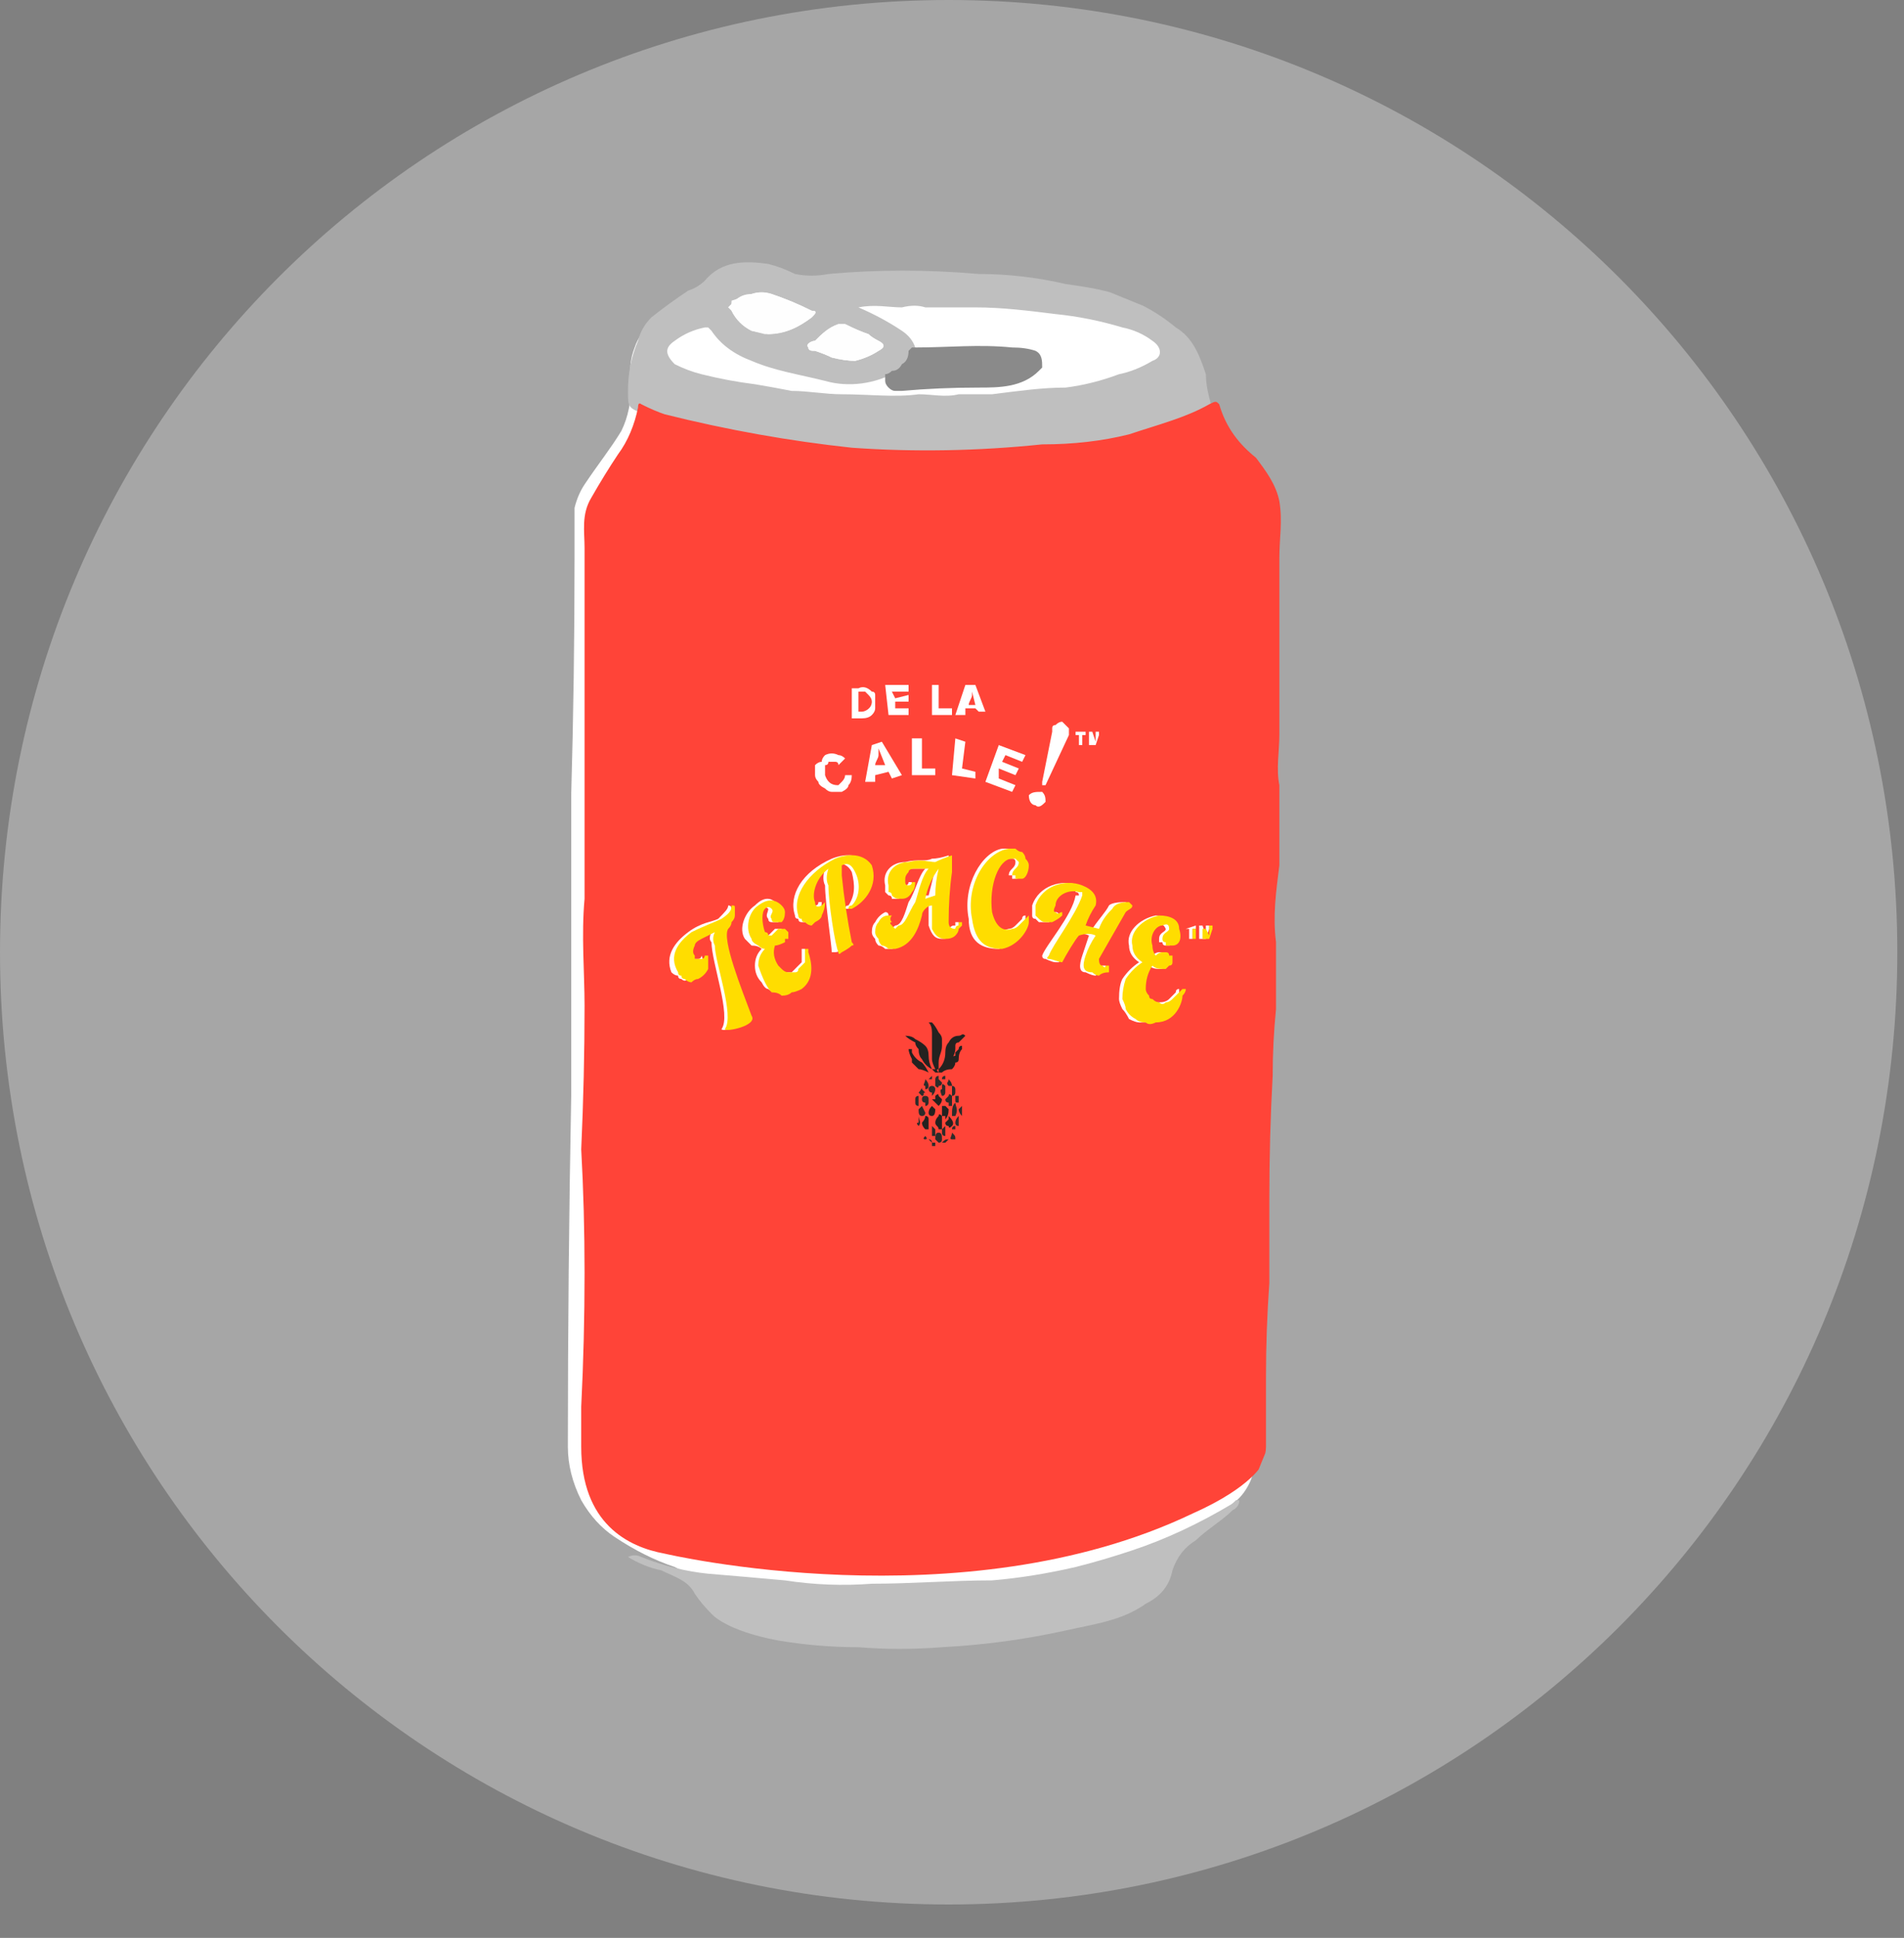<svg version="1.2" xmlns="http://www.w3.org/2000/svg" viewBox="0 0 57 58" width="57" height="58">
	<rect x="0" y="0" width="57" height="58" fill="#808080" stroke="none"/>
	<title>Ellipse 11-svg</title>
	<defs>
		<clipPath clipPathUnits="userSpaceOnUse" id="cp1">
			<path d="m21.58 4l27.78 11.32l-15.58 38.23l-27.78-11.32z" />
		</clipPath>
	</defs>
	<style>
		.s0 { opacity: .3;fill: #ffffff } 
		.s1 { fill: #ffffff } 
		.s2 { mix-blend-mode: multiply;fill: #bfbfbf } 
		.s3 { fill: #fefefe } 
		.s4 { mix-blend-mode: multiply;fill: #8a8a8a } 
		.s5 { mix-blend-mode: multiply;fill: #ff4438 } 
		.s6 { fill: #242220 } 
		.s7 { fill: #2e2c2a } 
		.s8 { mix-blend-mode: multiply;fill: #ffdd00 } 
	</style>
	<path id="Layer" class="s0" d="m28.4 57c-15.7 0-28.4-12.7-28.4-28.5c0-15.8 12.7-28.5 28.4-28.5c15.7 0 28.4 12.7 28.4 28.5c0 15.8-12.7 28.5-28.4 28.5z" />
	<g id="Clip-Path" clip-path="url(#cp1)">
		<g id="Layer">
			<path id="Layer" class="s1" d="m33.9 9.2q0.7 0.2 1.3 0.7c0.4 0.4 0.7 0.9 0.8 1.4c0.1 1 0.6 1.7 1.2 2.4q0.4 0.5 0.7 1c0.3 0.4 0.3 1 0.3 1.5q-0.1 2.6-0.1 5.2c-0.1 1.5 0 3.1-0.1 4.6c-0.1 1.5 0 2.9-0.1 4.3c-0.2 3.2-0.2 6.3-0.3 9.5q0 1.9-0.1 3.8q0.1 0.4-0.1 0.8q-0.2 0.4-0.5 0.6q-0.4 0.4-0.9 0.6c-0.4 0.3-0.7 0.7-0.9 1.2c-0.2 0.6-0.6 0.9-1.2 1.2q-1 0.4-2.1 0.6c-2.7 0.6-5.4 0.6-8.1 0.3q-0.9-0.1-1.7-0.4c-0.4-0.2-0.8-0.5-1-0.9c-0.1-0.3-0.4-0.5-0.8-0.7q-0.9-0.3-1.8-0.9q-0.6-0.4-1-1.1q-0.2-0.4-0.3-0.8q-0.1-0.4-0.1-0.8q0-5.2 0.1-10.5q0-4.5 0-9q0.1-3.5 0.1-7.1q0-0.7 0-1.5q0.1-0.4 0.3-0.7c0.4-0.6 0.8-1.1 1.1-1.6c0.2-0.4 0.3-0.9 0.3-1.4q-0.1-0.6 0.1-1.1c0.2-0.6 0.7-0.9 1.2-1.3q0.5-0.4 1.1-0.8c0.5-0.4 1.1-0.4 1.7-0.3c0.3 0.1 0.6 0.3 1 0.3q0.5 0.1 1.1 0q3.2-0.2 6.3 0.2q0.9 0.2 1.8 0.4q0.4 0.1 0.7 0.3z" />
			<g id="Layer">
				<path id="Layer" class="s2" d="m21.3 48.3q-0.3-0.3-0.5-0.6c-0.2-0.4-0.6-0.5-1-0.7q-0.5-0.1-1-0.4q0.2-0.1 0.4 0q1 0.4 2 0.5q1.2 0.1 2.3 0.2q1.3 0.2 2.6 0.1c1.2 0 2.4-0.1 3.6-0.1q1.2-0.1 2.5-0.4q0.8-0.2 1.7-0.5q1.5-0.5 3-1.4q0 0 0.1-0.1q0 0 0.1 0q0 0 0 0q0 0.2-0.2 0.3c-0.3 0.3-0.8 0.6-1.1 0.9q-0.5 0.3-0.7 0.9c-0.1 0.5-0.4 0.8-0.8 1c-0.7 0.5-1.5 0.6-2.4 0.8q-1.8 0.4-3.7 0.5q-1.3 0.1-2.5 0q-1.2 0-2.4-0.2c-1.6-0.3-2-0.8-2-0.8z" />
			</g>
			<g id="Layer">
				<path id="Layer" fill-rule="evenodd" class="s2" d="m33.9 9q0.7 0.3 1.3 0.8c0.5 0.3 0.7 0.8 0.9 1.4q0 0.3 0.1 0.7q0.1 0.3 0 0.6c0 0.1-0.2 0.1-0.4 0.2q-0.7 0.3-1.5 0.5q-1.1 0.3-2.3 0.4q-0.7 0-1.4 0c-0.7 0.1-1.4 0.1-2.1 0.1q-1.1 0-2.2-0.1c-0.6-0.1-1.2-0.1-1.8-0.2q-1.5-0.2-3-0.5q-1-0.1-2-0.4c-0.1-0.1-0.1-0.1-0.2-0.1c-0.5-0.2-0.5-0.2-0.5-0.7q0-0.8 0.3-1.5q0.1-0.4 0.4-0.7q0.5-0.4 1.1-0.8q0.3-0.1 0.5-0.3c0.5-0.6 1.2-0.6 1.9-0.5q0.4 0.1 0.8 0.3q0.5 0.1 1 0q2.2-0.2 4.5 0q1.3 0 2.6 0.3c0.7 0.1 1.4 0.2 2 0.5zm-8.2 0.2q0.7 0.3 1.3 0.7q0.3 0.2 0.4 0.5q0.1 0.4-0.5 0.7c-0.7 0.4-1.5 0.5-2.2 0.3c-0.8-0.2-1.5-0.3-2.2-0.6q-0.8-0.3-1.2-0.9q-0.1-0.1-0.1-0.1q-0.1 0-0.1 0q-0.5 0.1-0.9 0.4c-0.3 0.2-0.3 0.4 0 0.7q0.4 0.2 0.8 0.3q0.8 0.2 1.6 0.3q0.6 0.1 1.1 0.2c0.5 0 1 0.1 1.5 0.1c0.8 0 1.6 0.1 2.3 0c0.4 0 0.8 0.1 1.2 0q0.5 0 1 0c0.8-0.1 1.5-0.2 2.2-0.2q0.8-0.1 1.6-0.4q0.5-0.1 1-0.4c0.3-0.1 0.3-0.4 0-0.6q-0.4-0.3-0.9-0.4q-1-0.3-2-0.4c-0.8-0.1-1.6-0.2-2.4-0.2q-0.8 0-1.5 0q-0.3-0.1-0.7 0c-0.4 0-0.8-0.1-1.3 0zm-3.2 0.7l0.5 0.1c0.5 0 0.9-0.2 1.3-0.5c0.1-0.1 0.2-0.2 0-0.2q-0.6-0.3-1.2-0.5q-0.3-0.1-0.6 0q-0.3 0-0.5 0.2q-0.1 0-0.1 0.1q0 0 0 0q-0.1 0.1-0.1 0.1q0.1 0 0.1 0.1q0.2 0.4 0.6 0.6zm1.9 0.6q0.3 0.1 0.5 0.2q0.4 0.1 0.7 0.1q0.4-0.1 0.7-0.3c0.2-0.1 0.2-0.2 0-0.3q-0.2-0.1-0.3-0.2q-0.3-0.1-0.7-0.3q0 0-0.1 0q0 0-0.1 0c-0.3 0.1-0.5 0.3-0.7 0.5c-0.1 0-0.3 0.1-0.2 0.2c0 0.1 0.1 0.1 0.2 0.1z" />
			</g>
			<path id="Layer" class="s3" d="m22.5 9.9q-0.4-0.2-0.6-0.6q-0.1-0.1-0.1-0.1q0 0 0.1-0.1q0 0 0 0q0-0.1 0-0.1q0.3-0.1 0.6-0.2q0.3-0.1 0.6 0q0.6 0.2 1.2 0.5c0.2 0 0.1 0.1 0 0.2c-0.4 0.3-0.8 0.5-1.4 0.5z" />
			<path id="Layer" class="s3" d="m24.4 10.5c-0.1 0-0.2 0-0.2-0.1c-0.1-0.1 0.1-0.2 0.2-0.2c0.2-0.2 0.4-0.4 0.7-0.5q0.1 0 0.1 0q0.1 0 0.1 0q0.4 0.2 0.7 0.3q0.1 0.1 0.3 0.2c0.2 0.1 0.2 0.2 0 0.3q-0.3 0.2-0.7 0.3q-0.3 0-0.7-0.1q-0.2-0.1-0.5-0.2z" />
			<g id="Layer">
				<path id="Layer" class="s4" d="m31.1 11.1c-0.5 0.5-1.2 0.5-1.8 0.5q-1.2 0-2.3 0.1q-0.1 0-0.2 0q-0.1 0-0.2-0.1q-0.1-0.1-0.1-0.2q0-0.1 0-0.2q0.1 0 0.2-0.1q0.2 0 0.3-0.2q0.2-0.1 0.2-0.4q0 0 0.1-0.1q0 0 0.1 0c1 0 1.9-0.1 2.9 0q0.4 0 0.7 0.1c0.2 0.1 0.2 0.3 0.2 0.5z" />
			</g>
			<g id="Layer">
				<g id="Layer">
					<path id="Layer" class="s5" d="m17.4 43.3q0-0.6 0-1.2q0.1-2 0.1-4q0-1.9-0.1-3.7q0.1-2.2 0.1-4.3c0-1-0.1-2.1 0-3.2q0-1.5 0-3q0-1.4 0-2.8q0-2.4 0-4.7c0-0.5-0.1-1 0.2-1.5q0.4-0.7 0.8-1.3c0.3-0.4 0.5-0.9 0.6-1.4c0-0.2 0.1-0.1 0.1-0.1q0.4 0.2 0.7 0.3q2.8 0.7 5.6 1q2.8 0.2 5.7-0.1q1.4 0 2.6-0.3c0.9-0.3 1.7-0.5 2.4-0.9c0.2-0.1 0.2-0.1 0.3 0c0.2 0.7 0.6 1.2 1.1 1.6c0.3 0.4 0.6 0.8 0.7 1.3c0.1 0.6 0 1.1 0 1.7q0 1.3 0 2.7q0 1.3 0 2.6c0 0.5-0.1 1 0 1.5c0 0.8 0 1.6 0 2.4c-0.1 0.8-0.2 1.5-0.1 2.3q0 1 0 2q-0.1 1-0.1 2q-0.1 1.8-0.1 3.7q0 1.2 0 2.5q-0.1 1.4-0.1 2.8c0 0.7 0 1.4 0 2.1q0 0.2-0.1 0.5c0 0-0.3 0.7-2.1 1.5c-6.9 3.3-15.8 1.2-15.8 1.2c-1.1-0.2-2.5-0.9-2.5-3.2z" />
				</g>
			</g>
			<path id="Layer" fill-rule="evenodd" class="s1" d="m25.5 20.6h0.2q0.2-0.1 0.4 0.1q0.1 0 0.1 0.1q0 0.1 0 0.2q0 0.1 0 0.2q0 0.1-0.1 0.2q-0.1 0.1-0.3 0.1h-0.3zm0.2 0.1v0.6h0.1c0.1 0 0.3-0.1 0.3-0.3q0-0.1-0.1-0.2q0 0-0.1-0.1q-0.1 0-0.1 0z" />
			<path id="Layer" class="s1" d="m26.5 20.5h0.7v0.2h-0.5l0.1 0.2l0.4-0.1v0.2h-0.4v0.2h0.4v0.2h-0.6z" />
			<path id="Layer" class="s1" d="m27.9 20.5h0.2v0.7h0.4v0.2h-0.6z" />
			<path id="Layer" fill-rule="evenodd" class="s1" d="m29.2 20.5l0.3 0.8h-0.2l-0.1-0.1h-0.3v0.2h-0.3l0.3-0.9zm-0.1 0.2q0 0 0 0.1c0 0.1-0.1 0.2-0.1 0.3h0.2z" />
			<path id="Layer" class="s1" d="m30.8 23.8c0.1-0.1 0.2-0.1 0.4-0.1c0.1 0.1 0.1 0.2 0.1 0.3c-0.1 0.1-0.2 0.2-0.3 0.1c-0.1 0-0.2-0.1-0.2-0.3z" />
			<path id="Layer" class="s1" d="m32 22l-0.7 1.5q-0.1 0-0.1 0q0 0 0 0q0 0 0 0q0 0 0-0.1l0.3-1.5q0 0 0 0q0-0.1 0-0.1q0-0.1 0.1-0.1q0.1-0.1 0.2-0.1q0.1 0.1 0.2 0.2q0 0.1 0 0.2q0 0 0 0z" />
			<path id="Layer" class="s1" d="m25.5 23.2q0 0.2-0.1 0.3q0 0.1-0.2 0.2q-0.1 0-0.3 0q-0.1 0-0.2-0.1q-0.2-0.1-0.2-0.2q-0.1-0.1-0.1-0.2q0-0.1 0-0.3q0.1-0.1 0.2-0.1q0-0.1 0.1-0.2q0.2-0.1 0.4 0q0.1 0 0.2 0.1l-0.2 0.2q0-0.1-0.1-0.1q-0.1 0-0.2 0q0 0.1-0.1 0.1q0 0.1 0 0.1q0 0.1 0 0.1q0 0.1 0 0.1c0.1 0.3 0.3 0.3 0.4 0.3q0.1-0.1 0.1-0.1q0.1-0.1 0.1-0.2z" />
			<path id="Layer" fill-rule="evenodd" class="s1" d="m26.4 22.2l0.6 1l-0.3 0.1l-0.1-0.2l-0.4 0.1v0.2h-0.3l0.2-1.1zm-0.1 0.2q0 0.1 0 0.2c0 0.1-0.1 0.2-0.1 0.3h0.3z" />
			<path id="Layer" class="s1" d="m27.3 22.1h0.3v0.9h0.4v0.2h-0.7z" />
			<path id="Layer" class="s1" d="m28.6 22.1l0.3 0.1l-0.1 0.8l0.4 0.1v0.2l-0.7-0.1z" />
			<path id="Layer" class="s1" d="m29.9 22.3l0.8 0.3l-0.1 0.2l-0.5-0.2l-0.1 0.2l0.5 0.2l-0.1 0.2l-0.5-0.2v0.3l0.5 0.2l-0.1 0.2l-0.8-0.3z" />
			<path id="Layer" class="s1" d="m32.5 21.9v0.1h-0.1v0.3h-0.1v-0.3h-0.1v-0.1z" />
			<path id="Layer" class="s1" d="m32.8 21.9h0.1v0.3v0.1v-0.3q0 0 0 0q0 0 0 0l-0.1 0.3h-0.1v-0.3q0 0 0 0q0 0 0 0v0.3h-0.1v-0.4h0.1l0.1 0.3z" />
			<path id="Layer" class="s1" d="m23.8 29q0.1-0.1 0.2-0.2q0-0.1 0-0.3q0-0.1 0-0.1q0 0 0 0q0.1 0 0.1 0q0 0 0 0q0 0 0 0q0 0.1 0 0.1c0.1 0.3 0.2 0.8-0.3 1.1q-0.1 0.1-0.2 0.1q-0.2 0.1-0.3 0q-0.2 0-0.3-0.1q-0.1 0-0.2-0.2q-0.2-0.2-0.2-0.5q0-0.3 0.2-0.5q-0.1-0.1-0.3-0.1q-0.1-0.1-0.2-0.2c-0.2-0.3 0-0.8 0.3-1q0.4-0.4 0.7 0q0.1 0.1 0.1 0.2q0 0.2-0.1 0.3q-0.1 0-0.1 0q0 0-0.1 0q0 0 0 0q-0.1 0-0.1-0.1c-0.1-0.1 0-0.2 0-0.3q-0.1-0.1-0.2 0c-0.2 0.1-0.1 0.4 0 0.6q0 0.1 0.1 0.1q0.1 0.1 0.1 0.1q0.1-0.1 0.2-0.2q0 0 0 0q0.1 0 0.1 0q0.1 0 0.1 0q0 0 0 0.1q0.1 0 0.1 0q0 0.1 0 0.1q0 0.1-0.1 0.1q0 0.1 0 0.1q-0.2 0.1-0.3 0.1q-0.1 0.3 0.1 0.6q0 0.1 0.1 0.1q0.1 0.1 0.2 0.1q0.1 0 0.2 0q0 0 0.1-0.1z" />
			<path id="Layer" class="s1" d="m25.3 27.2q0-0.1 0.1-0.1c0.2-0.3 0.2-0.6 0.1-1c-0.1-0.2-0.3-0.3-0.4-0.2q0 0.1 0 0.3q0.1 1 0.3 2q0.1 0.1 0 0.1c-0.1 0.1-0.3 0.2-0.4 0.2q0 0-0.1 0c0-0.2-0.2-1.5-0.2-2q-0.1-0.2 0-0.5c-0.4 0.3-0.6 0.8-0.5 1q0.1 0.2 0.2 0.1q0.1 0 0.1-0.1q0.1 0 0.1 0q0 0.2-0.1 0.4q0 0.1-0.2 0.2q-0.1 0-0.2 0q0 0-0.1 0q-0.1 0-0.1-0.1q-0.1 0-0.1-0.1c-0.2-0.6 0.2-1.3 1.1-1.7c0.5-0.2 0.9-0.1 1.1 0.2c0.2 0.6-0.2 1.1-0.6 1.3q0 0 0 0q-0.1 0-0.1 0z" />
			<path id="Layer" fill-rule="evenodd" class="s1" d="m28.6 27.7q0-0.1 0-0.1q0 0 0 0q0 0 0.1 0q0 0 0 0q0 0.1 0 0.1q0 0-0.1 0.1q0 0.1-0.1 0.2q-0.1 0.1-0.3 0.1c-0.2 0-0.3-0.1-0.4-0.4q0-0.3 0-0.6q-0.1 0-0.2 0.1q-0.1 0-0.1 0.2c-0.2 0.4-0.3 0.9-0.8 1q-0.1 0-0.2 0q-0.1-0.1-0.2-0.1q-0.1-0.1-0.1-0.2q-0.1-0.1-0.1-0.2q0-0.2 0.1-0.3q0.1-0.2 0.3-0.3q0 0 0 0q0.1 0 0.1 0.1q0 0 0 0q0 0 0 0c0 0-0.1 0.1-0.1 0.2q0 0 0.1 0.1q0 0 0 0q0 0 0.1 0q0 0.1 0.1 0c0.2 0 0.3-0.4 0.4-0.7c0.2-0.3 0.3-0.8 0.5-1q-0.2 0-0.4 0q-0.2 0-0.3 0.1q0 0.1 0 0.2q0 0.1 0 0.1q0 0 0 0q0 0.1 0.1 0.1q0 0 0 0c0.1 0 0.1-0.1 0.1-0.1q0 0 0 0q0 0 0.1 0q0 0 0 0q0 0 0 0q0 0.2-0.1 0.3q-0.1 0.1-0.3 0.2q-0.1 0-0.2 0q0-0.1-0.1-0.1q-0.1-0.1-0.1-0.1q0-0.1 0-0.2c-0.1-0.4 0.2-0.7 0.6-0.7c0.4-0.1 0.6 0 0.8-0.1q0.2 0 0.5-0.1q0 0 0 0q0 0 0 0q0 0 0 0q0 0.1 0 0.1c0 0 0 0.1-0.1 0.4q0 0.7 0 1.5q0 0.2 0.1 0.2c0.1-0.1 0.1-0.1 0.2-0.1zm-0.8-0.9q0.1-0.4 0.2-0.8q-0.3 0.4-0.4 0.8z" />
			<path id="Layer" class="s1" d="m30.7 25.9c0 0.2-0.1 0.4-0.3 0.4q0 0 0 0q-0.1 0-0.1 0q0 0 0-0.1q-0.1 0-0.1 0c0-0.2 0.2-0.2 0.2-0.4q0-0.1-0.1-0.1q0 0 0 0q0 0-0.1 0q0-0.1 0 0c-0.4 0-0.7 0.8-0.6 1.6c0 0.4 0.3 0.6 0.6 0.5q0.1 0 0.2-0.1q0.1-0.1 0.2-0.2q0-0.1 0.1-0.1q0 0 0 0q0 0 0 0q0 0 0 0q0 0 0 0q0 0.1 0 0.2c0 0.2-0.3 0.7-0.8 0.8c-0.5 0-0.9-0.2-0.9-0.9c-0.2-1 0.4-2 1-2.1q0.2 0 0.3 0q0.1 0 0.2 0.1q0 0.1 0.1 0.2q0.1 0.1 0.1 0.2z" />
			<path id="Layer" class="s1" d="m32.9 28.9q0 0.1 0.1 0c0.1 0 0.1 0 0.1 0q0 0 0 0q0 0 0 0.1q0 0-0.1 0.1q-0.1 0-0.2 0.1q-0.1 0-0.3-0.1c-0.2 0-0.2-0.2-0.1-0.5q0.1-0.3 0.2-0.6q-0.2-0.1-0.4 0c-0.1 0.1-0.4 0.6-0.5 0.8q0 0-0.1 0c-0.1 0-0.3-0.1-0.3-0.1q-0.1 0-0.1-0.1c0.1-0.3 0.9-1.2 1-1.8q0.1 0 0.1 0q0-0.1-0.1-0.1q0 0 0 0q0-0.1-0.1-0.1c-0.2 0-0.6 0.2-0.7 0.5q0 0.2 0.1 0.2c0.1 0 0.1 0 0.1 0q0.1 0 0.1 0.1q-0.1 0.1-0.3 0.2q-0.1 0-0.3 0q0 0-0.1-0.1q-0.1 0-0.1-0.1q0-0.1 0-0.2q0 0 0-0.1c0.2-0.6 0.9-0.8 1.4-0.6q0.5 0.1 0.3 0.6q-0.1 0.3-0.3 0.6l0.4 0.1c0.2-0.3 0.4-0.5 0.5-0.7c0.1-0.1 0.4-0.1 0.5-0.1q0.1 0.1 0.1 0.1c0 0.1-0.1 0.1-0.2 0.2q-0.5 0.7-0.8 1.4q0 0.2 0.1 0.2z" />
			<path id="Layer" class="s1" d="m34.7 30q0.2 0 0.3-0.1q0.1-0.1 0.2-0.2q0-0.1 0.1-0.1q0 0 0 0q0 0 0 0q0 0 0 0q0 0 0 0q0 0.1 0 0.2c0 0.2-0.2 0.7-0.8 0.8q-0.2 0-0.4 0q-0.1 0-0.3-0.1q-0.1-0.2-0.2-0.3q-0.1-0.2-0.1-0.3q0-0.4 0.1-0.6q0.2-0.3 0.5-0.5q-0.3-0.2-0.3-0.5c-0.1-0.4 0.3-0.8 0.8-0.9c0.3 0 0.6 0.1 0.6 0.4c0 0.3-0.1 0.5-0.2 0.5q-0.1 0-0.1 0q-0.1 0-0.1-0.1q0 0-0.1 0q0-0.1 0-0.1c0-0.2 0.2-0.2 0.2-0.3q-0.1-0.2-0.2-0.1c-0.2 0-0.4 0.3-0.3 0.6c0 0.2 0.1 0.3 0.1 0.3q0.1-0.1 0.2-0.1q0.1 0 0.1 0q0.1 0 0.1 0q0 0.1 0.1 0.1q0 0 0 0.1q0 0 0 0.1q0 0.1-0.1 0.1q0 0-0.1 0.1q0 0-0.1 0q-0.2 0-0.3-0.1q-0.2 0.3-0.2 0.7q0 0.1 0 0.2q0.1 0.1 0.2 0.1q0 0.1 0.1 0.1q0.1 0 0.2 0z" />
			<path id="Layer" class="s1" d="m21.9 27.4q0 0.1-0.1 0.2q-0.1 0.1-0.2 0.2c-0.1 0.3 0.5 1.8 0.8 2.6c0.1 0.3-0.8 0.5-0.8 0.4c0.3-0.4-0.3-2-0.3-2.6q-0.1-0.1 0-0.3q-0.2 0.1-0.4 0.2q-0.2 0.1-0.3 0.2q0 0.2 0 0.3q0.1 0 0.1 0.1q0 0 0 0q0.1 0 0.1 0q0.1 0 0.1 0c0.1 0 0.1-0.1 0.1-0.1q0 0 0 0q0 0 0 0q0 0 0 0q0 0 0 0q0.1 0.2 0 0.4q0 0.2-0.2 0.3q-0.1 0-0.2 0q-0.1 0.1-0.2 0q-0.1 0-0.1-0.1q-0.1 0-0.2-0.1c-0.2-0.5 0.1-0.9 0.5-1.2c0.4-0.3 0.7-0.3 0.9-0.4c0.2-0.2 0.3-0.3 0.3-0.4q0.1 0 0.1 0.1q0 0.1 0 0.2z" />
			<path id="Layer" class="s1" d="m35.8 27.7v0.1h-0.1v0.3h-0.1v-0.3h-0.1z" />
			<path id="Layer" class="s1" d="m36.1 27.7h0.1v0.4v-0.2q0-0.1 0-0.1l-0.1 0.3h-0.1l-0.1-0.3q0 0 0 0l0.1 0.1v0.2h-0.1v-0.4h0.1l0.1 0.3z" />
			<path id="Layer" class="s6" d="m27.8 30.6q0 0 0.1 0q0 0 0 0q0.1 0.1 0.2 0.3q0.1 0.1 0.1 0.2q0 0.1 0 0.2c0 0.2-0.1 0.3-0.1 0.5q0 0.1 0 0.2q-0.1 0 0 0.1q0 0 0-0.1q0.2-0.2 0.2-0.5q0-0.2 0.1-0.3q0.1-0.2 0.3-0.2c0.1 0 0.1-0.1 0.2 0q-0.1 0.1-0.2 0.2q-0.1 0-0.1 0.1q0 0 0 0.1q0 0.1-0.1 0.3q0 0 0 0c0 0 0-0.1 0.1-0.1q0-0.1 0-0.1q0.1-0.1 0.1-0.1q0-0.1 0.1-0.1c0 0 0 0.1 0 0.1q-0.1 0.1-0.1 0.3q0 0.1-0.1 0.1q0 0.1-0.1 0.2q-0.2 0-0.3 0.1q-0.1 0-0.2 0q0 0-0.1-0.1q-0.2-0.1-0.3-0.3q-0.1-0.1-0.1-0.3q-0.1-0.1-0.1-0.2q-0.2-0.1-0.3-0.2q0.2 0 0.3 0.1q0.2 0.1 0.3 0.2q0.1 0.1 0.1 0.3q0 0.2 0.1 0.4q0 0 0.1 0q0 0 0 0q-0.1-0.2-0.1-0.3q0-0.2 0-0.4q0-0.2 0-0.4q0-0.2-0.1-0.3z" />
			<path id="Layer" class="s6" d="m27.2 31.4q0.1 0 0.1 0q0 0.1 0 0.1q0.1 0.2 0.3 0.3q0.1 0.1 0.2 0.3q-0.2-0.1-0.3-0.1q-0.1-0.1-0.2-0.2q0 0 0-0.1q-0.1-0.2-0.1-0.3z" />
			<path id="Layer" class="s6" d="m28.2 33.6q0 0.1 0 0.2q-0.1 0-0.1 0c0-0.1-0.1-0.1-0.1-0.2q0 0 0 0q0 0 0 0q0-0.1 0.1-0.2q0-0.1 0.1 0q0 0.1 0 0.2z" />
			<path id="Layer" class="s6" d="m28.2 32.9q0 0.1-0.1 0.2q0 0.1 0 0q-0.1-0.1-0.1-0.1q-0.1-0.1-0.1-0.1q0 0 0.1 0q0-0.1 0-0.1q0.1-0.1 0.1 0c0 0 0.1 0.1 0.1 0.1z" />
			<path id="Layer" class="s6" d="m28.3 33q0 0 0 0.1q0 0 0 0q0.1 0.1 0.1 0.1q0 0.2-0.1 0.3q0 0 0-0.1q-0.1 0-0.1 0q0-0.1 0-0.2q0 0 0-0.1q0 0 0.1 0q0-0.1 0-0.1z" />
			<path id="Layer" class="s6" d="m28 33.2q0 0.2-0.1 0.2q0 0.1 0 0q-0.1 0-0.1-0.1q0-0.1 0.1-0.2q0-0.1 0 0q0.1 0.1 0.1 0.1z" />
			<path id="Layer" class="s6" d="m27.6 33.6q0.1-0.1 0.1-0.2q0.1 0 0.1 0.1q0 0 0 0.1q0 0.1 0 0.2q0 0-0.1 0q-0.1-0.1-0.1-0.2z" />
			<path id="Layer" class="s6" d="m28.4 33.4q0.2 0.2 0.1 0.3q-0.1 0.1-0.1 0q-0.1 0-0.1-0.1q0 0 0.1-0.1q0 0 0-0.1z" />
			<path id="Layer" class="s7" d="m28.2 32.4q0 0.1-0.1 0.1q0 0.1-0.1 0q0 0 0-0.1q0 0 0-0.1c0 0 0-0.1 0.1-0.1c0 0 0 0.1 0 0.1z" />
			<path id="Layer" class="s7" d="m27.8 32.9q0 0.1 0 0.1c0 0 0 0.1-0.1 0.1c0 0 0 0 0-0.1q-0.1 0-0.1-0.1q0-0.1 0.1-0.1q0 0 0 0q0.1 0 0.1 0.1z" />
			<path id="Layer" class="s7" d="m28.5 32.9q0 0.1 0 0.2q-0.1 0-0.1 0q0-0.1 0-0.1q-0.1 0-0.1-0.1q0 0 0.1-0.1q0 0 0 0q0-0.1 0.1 0q0 0 0 0.1z" />
			<path id="Layer" class="s7" d="m28.3 32.6q0 0 0 0.1c0 0 0 0.1-0.1 0.1c0 0-0.1-0.2 0-0.2q0-0.1 0-0.1q0-0.1 0.1 0q0 0 0 0.1z" />
			<path id="Layer" class="s7" d="m28 32.6q0 0.1-0.1 0.2q0 0 0-0.1c-0.1 0-0.1-0.1-0.1-0.1c0-0.1 0.1-0.1 0.1-0.1c0 0 0.1 0 0.1 0.1c0 0 0 0 0 0z" />
			<path id="Layer" class="s7" d="m27.7 33.3q0 0 0 0q0 0.1-0.1 0.1q0 0 0 0c-0.1 0-0.1-0.1-0.1-0.2q0 0 0.1-0.1q0 0 0 0q0 0 0 0q0 0 0 0z" />
			<path id="Layer" class="s7" d="m28.6 33c0 0.1 0.1 0.2 0 0.4q0 0 0 0q0 0-0.1 0c0-0.2 0-0.3 0.1-0.4z" />
			<path id="Layer" class="s7" d="m28.3 33.7q0 0.1 0 0.2q0 0 0 0.1q0 0 0 0q0 0 0 0q-0.1 0-0.1-0.1q0 0 0-0.1q0 0 0.1-0.1z" />
			<path id="Layer" class="s7" d="m28 33.9q0 0.1 0 0.1q-0.1 0-0.1 0q0 0 0-0.1q0-0.1 0-0.1q0-0.1 0-0.1q0 0 0 0q0 0 0 0q0.1 0.1 0.1 0.1q0 0 0 0.1z" />
			<path id="Layer" class="s7" d="m28 34.1c0-0.1 0-0.2 0.1-0.2c0.1 0 0.1 0.1 0.1 0.2q0 0 0 0q0 0.1-0.1 0.1c0 0-0.1-0.1-0.1-0.1z" />
			<path id="Layer" class="s7" d="m28.7 33.4q0 0 0 0.1q0 0.1 0 0.2q0 0.1 0 0q-0.1 0-0.1-0.1q0 0 0 0q0-0.1 0.1-0.2z" />
			<path id="Layer" class="s7" d="m27.5 33.4c0 0.1 0.1 0.2 0 0.3q0 0.1 0 0.1q0 0 0-0.1q-0.1-0.1 0-0.1q0-0.1 0-0.2z" />
			<path id="Layer" class="s7" d="m27.5 32.8q0 0 0 0.1q0 0.1 0 0.1q0 0.1 0 0.1q-0.1 0-0.1-0.1q0 0 0-0.1q0-0.1 0.1-0.1z" />
			<path id="Layer" class="s7" d="m27.7 32.7c-0.1 0 0 0.1-0.1 0.1c0 0-0.1-0.1-0.1-0.1c0.1-0.1 0.1-0.2 0.1-0.1c0 0 0 0 0.1 0.1z" />
			<path id="Layer" class="s7" d="m27.7 32.3q0.1 0.1 0.1 0.2q0 0.1-0.1 0.1q0 0 0-0.1c-0.1 0 0-0.1 0-0.2z" />
			<path id="Layer" class="s7" d="m28.7 32.9c0 0 0 0.1 0 0.1c-0.1 0-0.1 0-0.1-0.1q0 0 0-0.1q0 0 0.1 0q0-0.1 0 0q0 0 0 0.1z" />
			<path id="Layer" class="s7" d="m28.4 32.3q0.1 0.1 0.1 0.2q-0.1 0-0.1 0q0 0 0 0c-0.1-0.1 0-0.1 0-0.2z" />
			<path id="Layer" class="s7" d="m28.6 32.6q0 0 0 0.1c0 0 0 0.1-0.1 0.1c0 0 0-0.1 0-0.2q0 0 0 0c0 0 0-0.1 0-0.1c0.1 0 0.1 0.1 0.1 0.1z" />
			<path id="Layer" class="s7" d="m27.7 34c0 0 0.1 0.1 0 0.1q0 0.1 0 0.1q0 0 0-0.1q-0.1 0 0-0.1q0 0 0 0z" />
			<path id="Layer" class="s7" d="m28.8 33.1q0 0.1 0 0.1q0 0.1 0 0.2q-0.1-0.1-0.1-0.2q0 0 0.1-0.1z" />
			<path id="Layer" class="s7" d="m27.4 33.4q0 0 0-0.1q0-0.1 0-0.2q0 0.1 0 0.2q0 0.1 0 0.1z" />
			<path id="Layer" class="s7" d="m28.5 33.9c0.1 0.1 0.1 0.1 0.1 0.2q0 0-0.1 0q0 0 0 0c-0.1 0 0-0.1 0-0.2z" />
			<path id="Layer" class="s7" d="m27.8 34.1q0.1 0 0.1 0.1q0.1 0 0.1 0q0 0 0 0.1q0 0-0.1 0q0-0.1 0-0.1q-0.1-0.1-0.1-0.1z" />
			<path id="Layer" class="s7" d="m28.4 34.1q0 0-0.1 0.1q0 0 0 0q0 0 0 0q-0.1 0-0.1 0q0 0 0 0c0.1-0.1 0.1-0.1 0.2-0.1z" />
			<path id="Layer" class="s7" d="m28.6 33.7q0 0 0 0.1q0 0 0 0q0 0 0 0q-0.1 0-0.1 0q0-0.1 0.1-0.1z" />
			<path id="Layer" class="s7" d="m27.6 33.9c0 0 0-0.1 0-0.1q0 0 0 0q0 0 0 0q0 0 0 0q0 0 0 0q0 0 0 0q0 0.1 0 0.1z" />
			<path id="Layer" class="s7" d="m27.9 32.2q0 0 0 0.1q0 0 0 0q0 0 0 0q0 0 0 0q0 0 0 0q0 0-0.1 0q0 0 0 0q0.1-0.1 0.1-0.1z" />
			<path id="Layer" class="s7" d="m28.3 32.2q0 0.1 0 0.1q0 0 0 0q-0.1 0-0.1 0q0-0.1 0.1-0.1z" />
			<g id="Layer">
				<g id="Layer">
					<path id="Layer" class="s8" d="m23.9 29q0.1-0.1 0.2-0.2q0-0.1 0-0.3q0-0.1 0-0.1q0.1 0 0.1 0q0 0 0 0q0 0 0 0q0 0 0 0q0 0.1 0 0.1c0.1 0.3 0.2 0.8-0.2 1.1q-0.2 0.1-0.3 0.1q-0.1 0.1-0.3 0.1q-0.1-0.1-0.3-0.1q-0.1-0.1-0.2-0.3q-0.1-0.2-0.2-0.5q0-0.3 0.2-0.5q-0.1 0-0.2-0.1q-0.2-0.1-0.2-0.2c-0.2-0.3-0.1-0.8 0.2-1q0.4-0.3 0.7 0q0.1 0.1 0.1 0.2q0 0.2-0.1 0.3q-0.1 0-0.1 0q0 0-0.1 0q0 0 0 0q-0.1 0-0.1-0.1c-0.1-0.1 0.1-0.2 0-0.3q-0.1-0.1-0.2 0c-0.1 0.1-0.1 0.4 0 0.7q0.1 0 0.1 0.1q0.1 0 0.1 0q0.1-0.1 0.2-0.2q0 0 0 0q0.1 0 0.1 0q0.1 0 0.1 0q0 0 0.1 0.1q0 0 0 0.1q0 0 0 0.1q0 0-0.1 0q0 0.1 0 0.1q-0.2 0.1-0.3 0.1q-0.1 0.3 0.1 0.6q0.1 0.1 0.1 0.1q0.1 0.1 0.2 0.1q0.1 0 0.2 0q0.1 0 0.1-0.1z" />
				</g>
				<g id="Layer">
					<path id="Layer" class="s8" d="m25.4 27.2q0-0.1 0.1-0.1c0.2-0.2 0.3-0.6 0.1-1c-0.1-0.2-0.2-0.3-0.4-0.2q0 0.1 0 0.3q0.1 1 0.3 2q0.1 0.1 0 0.1c-0.1 0.1-0.3 0.2-0.3 0.2q-0.1 0.1-0.1 0c-0.1-0.2-0.3-1.5-0.3-2q-0.1-0.2 0-0.5c-0.4 0.3-0.5 0.8-0.4 1q0 0.2 0.2 0.1q0 0 0.1-0.1q0 0 0 0q0 0.2-0.1 0.4q0 0.1-0.2 0.2q-0.1 0.1-0.1 0.1q-0.1 0-0.2-0.1q-0.1 0-0.1-0.1q-0.1 0-0.1-0.1c-0.2-0.6 0.3-1.3 1.1-1.7c0.5-0.2 0.9-0.1 1.1 0.2c0.2 0.6-0.2 1.1-0.6 1.3q0 0 0 0q0 0-0.1 0z" />
				</g>
				<g id="Layer">
					<path id="Layer" fill-rule="evenodd" class="s8" d="m28.7 27.7q0-0.1 0-0.1q0 0 0 0q0.1 0 0.1 0q0 0 0 0.1q0 0 0 0q0 0-0.1 0.1q0 0.1-0.1 0.2q-0.1 0.1-0.3 0.1c-0.2 0-0.3-0.1-0.4-0.3q0-0.4 0-0.7q-0.1 0-0.2 0.1q-0.1 0.1-0.1 0.2c-0.1 0.4-0.3 0.9-0.8 1q-0.1 0-0.2 0q-0.1-0.1-0.2-0.1q-0.1-0.1-0.1-0.2q-0.1-0.1-0.1-0.2q0-0.2 0.1-0.3q0.1-0.2 0.3-0.2q0 0 0.1 0q0 0 0 0q0 0 0 0q0 0 0 0c0 0-0.1 0.1 0 0.2q-0.1 0 0 0.1q0 0 0 0q0.1 0.1 0.1 0.1q0 0 0.1-0.1c0.2 0 0.3-0.4 0.5-0.7c0.1-0.3 0.2-0.8 0.4-1q-0.2 0-0.4 0q-0.2 0-0.2 0.1q-0.1 0.1-0.1 0.2q0 0.1 0 0.1q0 0 0 0q0 0.1 0.1 0.1q0 0 0 0c0.1 0 0.1-0.1 0.1-0.1q0 0 0.1 0q0 0 0 0q0 0 0 0q0 0 0 0q0 0.2-0.1 0.3q-0.1 0.2-0.3 0.2q-0.1 0-0.1 0q-0.1 0-0.2-0.1q0-0.1-0.1-0.1q0-0.1 0-0.2c-0.1-0.4 0.2-0.7 0.6-0.7c0.4-0.1 0.6 0 0.8 0q0.2-0.1 0.5-0.2q0 0 0 0q0 0 0 0q0 0 0 0.1q0 0 0 0c0 0 0 0.1 0 0.4q-0.1 0.7-0.1 1.5q0 0.2 0.2 0.2c0 0 0-0.1 0.1-0.1zm-0.7-0.9q0-0.4 0.1-0.8q-0.3 0.4-0.4 0.9z" />
				</g>
				<g id="Layer">
					<path id="Layer" class="s8" d="m30.8 25.9c0 0.2-0.1 0.4-0.2 0.4q-0.1 0-0.1 0q-0.1 0-0.1 0q0 0 0-0.1q-0.1 0-0.1 0c0-0.2 0.2-0.2 0.2-0.4q0 0-0.1-0.1q0 0 0 0q0 0-0.1 0q0 0 0 0c-0.4 0-0.7 0.8-0.6 1.6c0.1 0.4 0.3 0.6 0.6 0.5q0.1 0 0.2-0.1q0.1-0.1 0.2-0.2q0.1-0.1 0.1-0.1q0 0 0 0q0 0 0 0q0 0 0 0q0 0 0 0q0 0.1 0 0.2c0 0.2-0.3 0.7-0.8 0.8c-0.5 0-0.8-0.2-0.9-0.9c-0.2-1 0.4-2 1.1-2.1q0.1 0 0.2 0q0.1 0.1 0.2 0.1q0.1 0.1 0.1 0.2q0.1 0.1 0.1 0.2z" />
				</g>
				<g id="Layer">
					<path id="Layer" class="s8" d="m33 28.9q0.1 0.1 0.1 0c0.1 0 0.1 0 0.1 0q0 0 0 0q0 0 0 0.1q0 0 0 0.1q-0.2 0-0.3 0.1q-0.1 0-0.2-0.1c-0.3 0-0.3-0.2-0.2-0.5q0.1-0.3 0.3-0.6q-0.2-0.1-0.5 0c-0.1 0.1-0.4 0.6-0.5 0.8q0 0.1 0 0c-0.1 0-0.3-0.1-0.4-0.1q-0.1 0 0-0.1c0.1-0.3 0.8-1.2 1-1.8q0 0 0 0q0 0 0-0.1q-0.1 0-0.1 0q0 0 0 0c-0.3-0.1-0.7 0.1-0.7 0.4q-0.1 0.2 0 0.2c0.1 0.1 0.1 0 0.2 0q0 0.1 0 0.1q-0.1 0.1-0.3 0.2q-0.1 0-0.2 0q-0.1 0-0.2-0.1q0 0-0.1-0.1q0-0.1 0-0.2q0 0 0-0.1c0.2-0.6 0.9-0.8 1.4-0.6q0.5 0.2 0.4 0.6q-0.2 0.3-0.3 0.6l0.4 0.1c0.1-0.3 0.3-0.5 0.4-0.6c0.1-0.2 0.4-0.2 0.5-0.2q0.1 0.1 0.1 0.1c0 0.1-0.1 0.1-0.2 0.2q-0.4 0.7-0.8 1.4q0 0.2 0.1 0.2z" />
				</g>
				<g id="Layer">
					<path id="Layer" class="s8" d="m34.9 30q0.1 0 0.2-0.1q0.1-0.1 0.2-0.2q0.1-0.1 0.1-0.1q0 0 0 0q0 0 0 0q0 0 0 0q0.1 0 0.1 0q0 0.1-0.1 0.2c0 0.2-0.2 0.8-0.8 0.8q-0.2 0.1-0.3 0q-0.2 0-0.3-0.1q-0.2-0.1-0.3-0.3q0-0.1-0.1-0.3q0-0.3 0.1-0.6q0.2-0.3 0.5-0.5q-0.3-0.2-0.3-0.5c-0.1-0.4 0.3-0.8 0.8-0.9c0.3 0 0.6 0.1 0.6 0.4c0.1 0.3 0 0.5-0.2 0.5q-0.1 0-0.1 0q-0.1 0-0.1 0q0-0.1 0-0.1q-0.1 0-0.1-0.1c0-0.2 0.2-0.2 0.2-0.3q0-0.2-0.2-0.1c-0.2 0-0.4 0.3-0.3 0.6c0 0.2 0.1 0.3 0.1 0.3q0.1-0.1 0.2-0.1q0.1 0 0.1 0q0.1 0 0.1 0.1q0 0 0.1 0q0 0.1 0 0.1q0 0.1 0 0.1q0 0.1-0.1 0.1q0 0-0.1 0.1q0 0-0.1 0q-0.2 0-0.3-0.1q-0.2 0.3-0.2 0.7q0 0.1 0.1 0.2q0 0.1 0.1 0.1q0.1 0.1 0.2 0.1q0.1 0.1 0.2 0z" />
				</g>
				<g id="Layer">
					<path id="Layer" class="s8" d="m22 27.4q0 0.1-0.1 0.2q0 0.1-0.1 0.2c-0.2 0.3 0.4 1.8 0.7 2.6c0.2 0.3-0.8 0.5-0.8 0.4c0.3-0.4-0.3-2-0.3-2.5q-0.1-0.2 0-0.4q-0.2 0.1-0.4 0.2q-0.2 0.1-0.2 0.2q-0.1 0.2 0 0.3q0 0.1 0 0.1q0 0 0.1 0q0 0 0 0q0.1 0 0.1 0c0.1 0 0.1-0.1 0.1-0.1q0 0 0 0q0 0 0 0q0 0 0.1 0q0 0 0 0q0 0.2 0 0.4q-0.1 0.2-0.3 0.3q-0.1 0-0.2 0.1q-0.1 0-0.2-0.1q-0.1 0-0.1-0.1q-0.1 0-0.1-0.1c-0.3-0.5 0-0.9 0.4-1.2c0.4-0.2 0.7-0.3 0.9-0.4c0.3-0.2 0.3-0.3 0.3-0.4c0.1 0 0.1 0 0.1 0.1q0 0.1 0 0.2z" />
				</g>
				<g id="Layer">
					<path id="Layer" class="s8" d="m35.9 27.8h-0.1v0.3h-0.1v-0.3h-0.1z" />
				</g>
				<g id="Layer">
					<path id="Layer" class="s8" d="m36.2 27.7h0.1v0.4v-0.2q0 0 0-0.1l-0.1 0.3h-0.1v-0.3q0 0 0 0v0.1v0.2h-0.1v-0.3h0.1l0.1 0.2z" />
				</g>
			</g>
		</g>
	</g>
</svg>